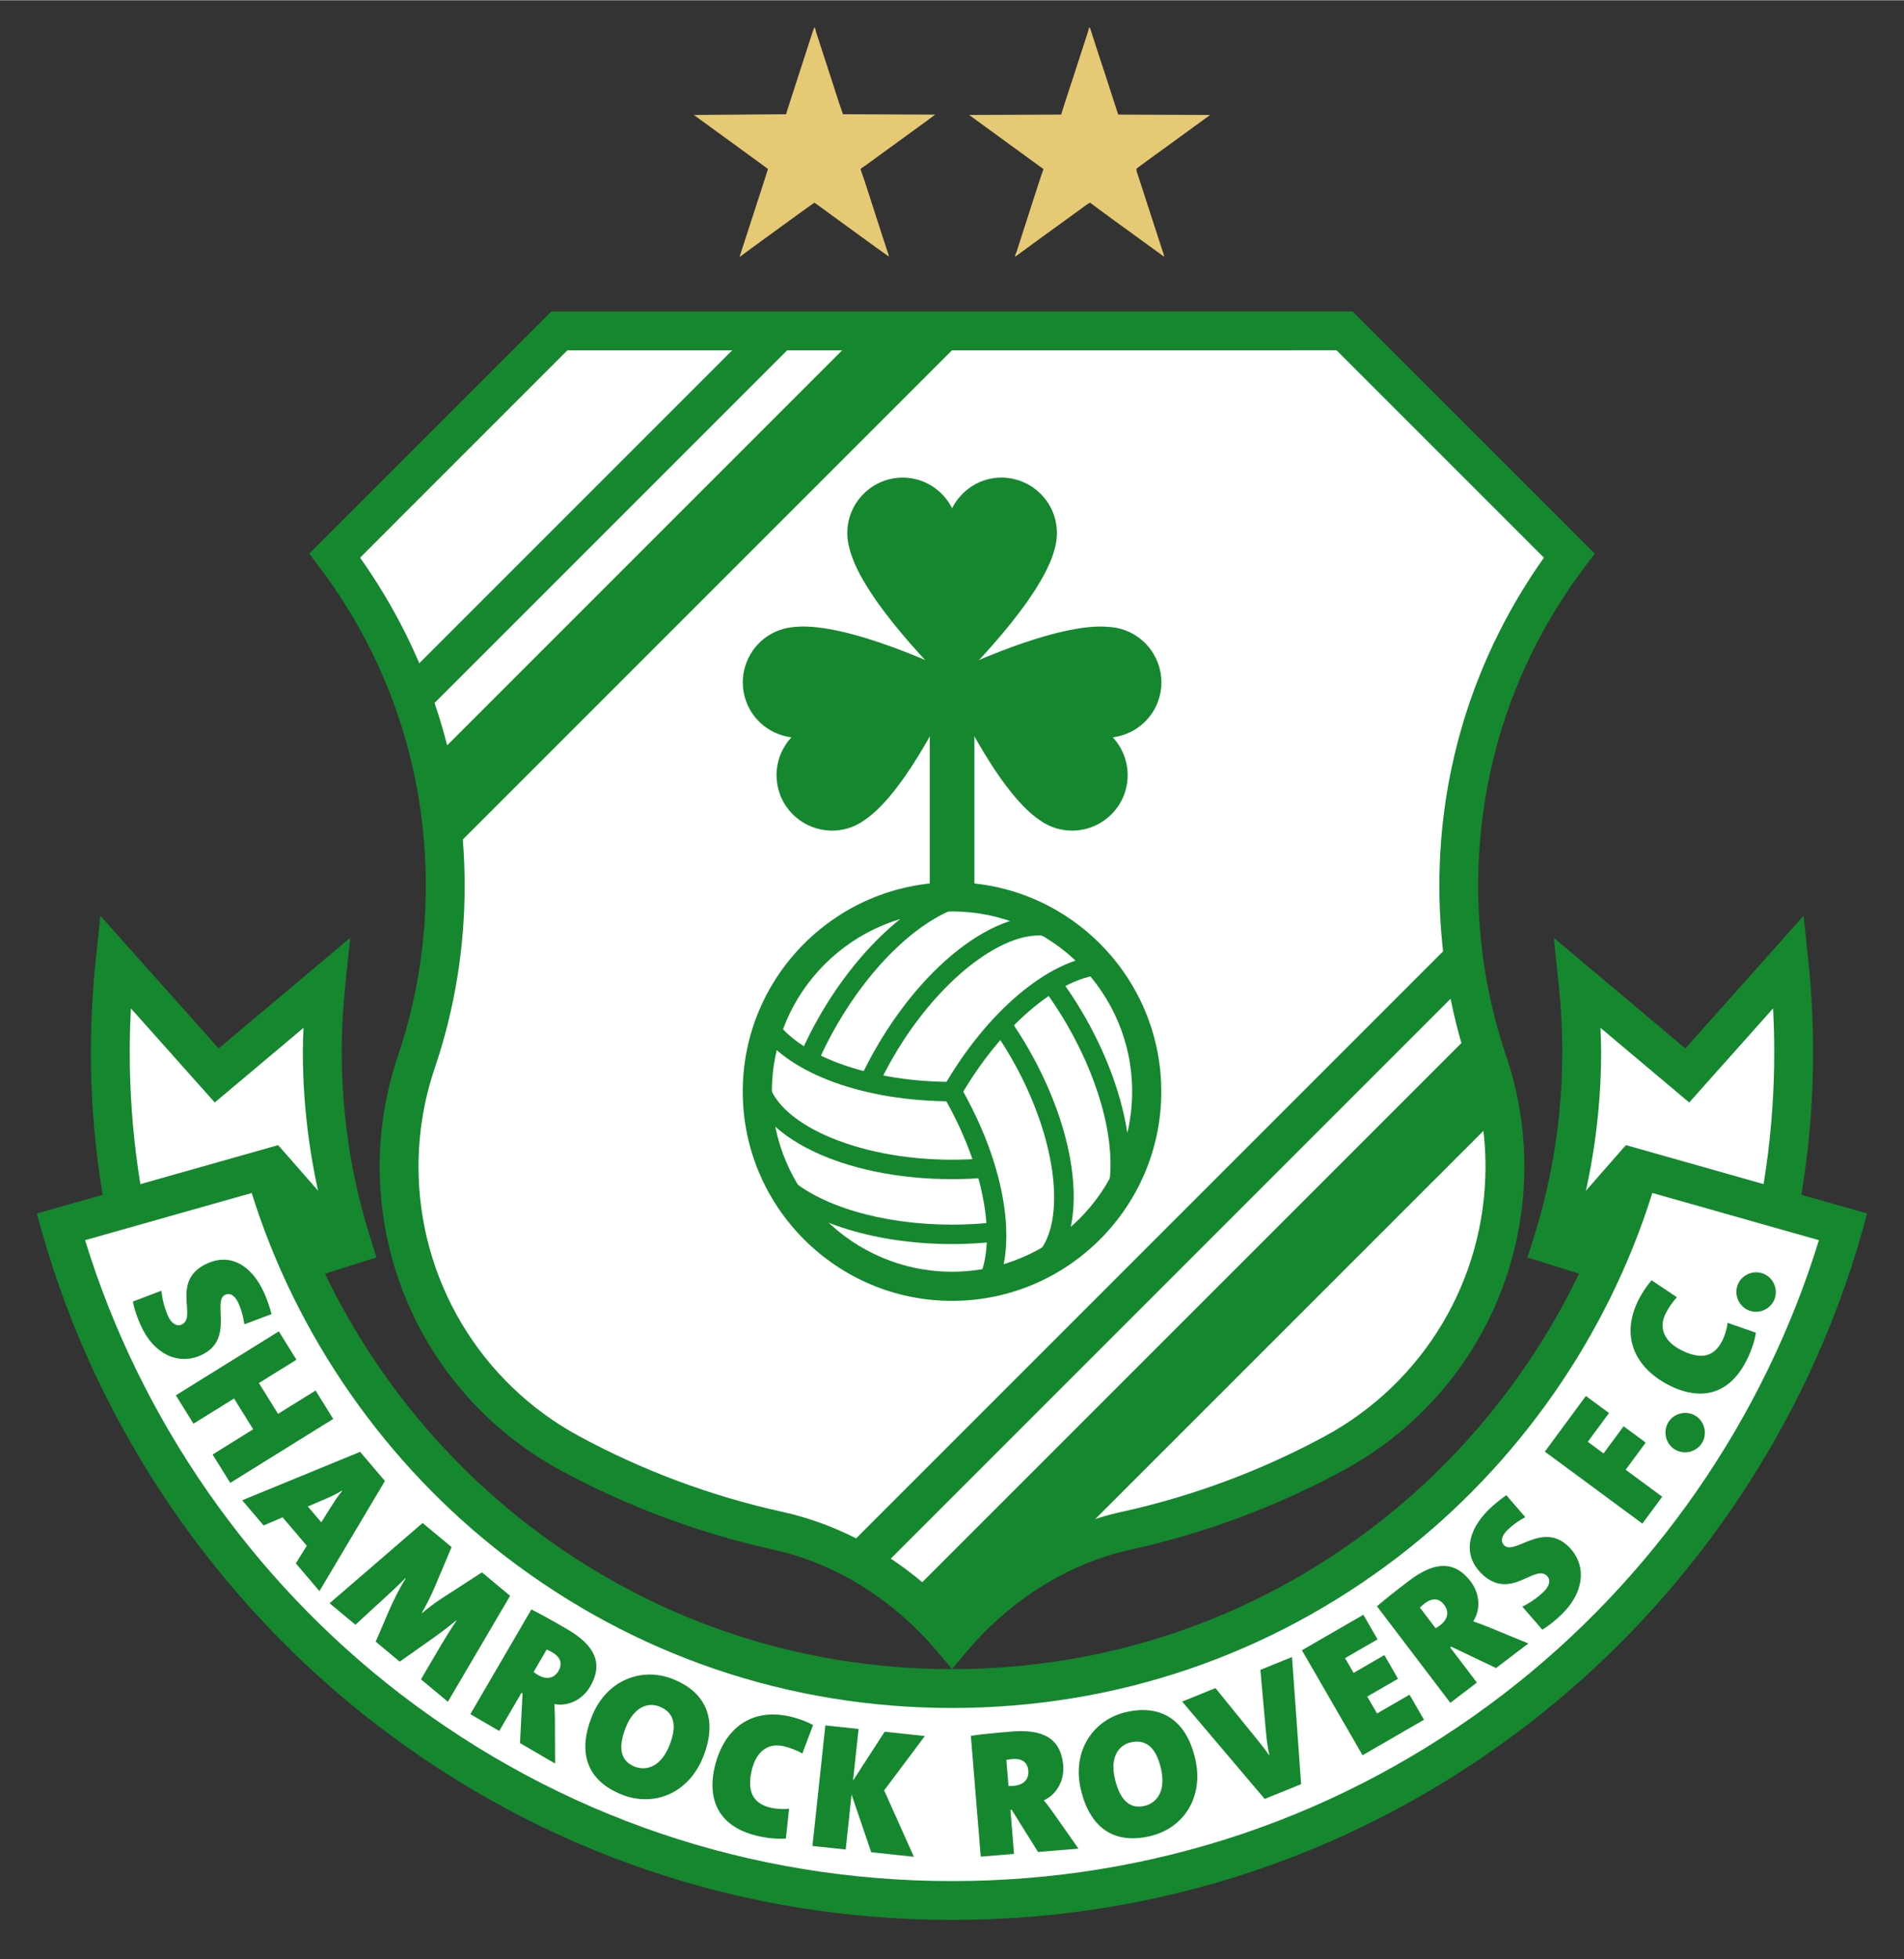 <?xml version="1.0" encoding="UTF-8" standalone="no"?>
<!-- Generator: Adobe Illustrator 27.0.0, SVG Export Plug-In . SVG Version: 6.00 Build 0)  -->

<svg
   version="1.1"
   id="Layer_1"
   x="0px"
   y="0px"
   viewBox="0 0 828.671 852.421"
   xml:space="preserve"
   width="311"
   height="320"
   xmlns="http://www.w3.org/2000/svg"
   xmlns:svg="http://www.w3.org/2000/svg"><rect x="0" y="0" width="828.671" height="852.421" fill="#333333" stroke="none"/><defs
   id="defs137" />

<g
   id="g92"
   transform="translate(-101.665,-14.579)">
</g>
<g
   id="g137"
   transform="translate(-85.665,-14.579)">
	<path
   style="fill:#ffffff"
   d="m 761.082,556.164 c 11.28,-35.635 15.569,-74.086 11.412,-113.633 l 47.515,39.966 44.22,-49.606 c 5.527,52.572 -0.175,103.699 -15.169,151.069 z"
   id="path92" />
	<path
   style="fill:#ffffff"
   d="M 238.911,556.164 C 227.632,520.529 223.343,482.078 227.499,442.53 l -47.515,39.967 -44.222,-49.607 c -5.525,52.572 0.176,103.7 15.17,151.07 z"
   id="path93" />
	<path
   style="fill:#15872e"
   d="m 857.919,427.266 c 0,0 -30.358,34.057 -38.755,43.475 -9.463,-7.961 -57.269,-48.17 -57.269,-48.17 l 2.193,20.844 c 3.943,37.5 0.221,74.555 -11.065,110.2 l -2.552,8.063 104.101,32.888 2.549,-8.054 c 15.82,-49.988 21.04,-101.946 15.516,-154.505 l -1.998,-19.009 z m -31.6,60.856 c 0,0 18.048,-20.247 31.038,-34.818 0.334,6.397 0.505,12.784 0.505,19.155 0,34.183 -4.88,67.937 -14.466,100.848 -12.184,-3.85 -60.433,-19.095 -72.013,-22.754 7.281,-25.564 11.131,-51.707 11.131,-78.242 0,-3.506 -0.149,-7.023 -0.277,-10.539 14.06,11.827 38.613,32.48 38.613,32.48 z"
   id="path94" />
	<path
   style="fill:#15872e"
   d="m 127.356,432.007 c -5.524,52.563 -0.302,104.521 15.518,154.506 l 2.55,8.054 104.099,-32.888 -2.552,-8.063 c -11.283,-35.648 -15.006,-72.7 -11.064,-110.202 l 2.191,-20.843 c 0,0 -47.804,40.209 -57.269,48.171 -8.396,-9.419 -51.475,-57.744 -51.475,-57.744 z m 14.775,40.451 c 0,-6.37 0.172,-12.757 0.506,-19.155 12.989,14.572 36.503,40.949 36.503,40.949 0,0 24.555,-20.654 38.615,-32.481 -0.127,3.515 -0.277,7.032 -0.277,10.537 0,26.536 3.852,52.68 11.129,78.244 -11.579,3.659 -59.827,18.904 -72.011,22.754 -9.587,-32.909 -14.465,-66.662 -14.465,-100.848 z"
   id="path95" />
	<path
   style="fill:#ffffff"
   d="m 887.904,548.395 c -47.846,169.18 -203.398,293.152 -387.888,293.152 -184.511,0 -340.069,-123.969 -387.917,-293.152 l 88.774,-25.141 c 36.904,130.461 156.86,226.053 299.141,226.053 142.27,0 262.225,-95.602 299.121,-226.066 z"
   id="path96" />
	<path
   style="fill:#ffffff"
   d="m 670.866,158.453 97.719,97.718 c -30.147,40.013 -48.017,89.796 -48.017,143.753 0,26.863 4.431,52.693 12.6,76.797 l 0.013,-0.004 c 4.844,14.289 7.469,29.579 7.469,45.486 0,53.941 -30.13,100.849 -74.479,124.805 l -0.007,-0.003 c -28.07,15.163 -58.448,26.601 -90.467,33.66 v -0.003 c -29.853,6.581 -56.176,23.926 -75.681,47.046 -19.521,-23.12 -45.844,-40.466 -75.698,-47.046 l -10e-4,0.003 c -32.021,-7.059 -62.397,-18.498 -90.467,-33.66 l -0.007,0.003 c -44.35,-23.956 -74.48,-70.864 -74.48,-124.805 0,-15.907 2.626,-31.198 7.468,-45.486 l 0.015,0.004 c 8.17,-24.104 12.6,-49.934 12.6,-76.797 0,-53.958 -17.872,-103.74 -48.018,-143.753 l 97.705,-97.709 z"
   id="path97" />
	<path
   style="fill:#ffffff"
   d="m 584.75,489.521 c 0,46.782 -37.943,84.728 -84.733,84.728 -46.806,0 -84.751,-37.946 -84.751,-84.728 0,-46.806 37.945,-84.747 84.751,-84.747 46.79,0 84.733,37.941 84.733,84.747 z"
   id="path98" />
	<path
   style="fill:#15872e"
   d="m 791.001,520.942 c -17.56,62.084 -55.579,118.039 -107.06,157.55 -53.155,40.799 -116.761,62.361 -183.928,62.361 -67.181,0 -130.786,-21.562 -183.94,-62.358 -51.481,-39.508 -89.504,-95.46 -107.066,-157.544 l -2.302,-8.134 -105.04,29.746 2.299,8.129 c 23.9,84.508 75.643,160.661 145.698,214.427 72.349,55.53 158.92,84.881 250.354,84.881 91.414,0 177.982,-29.351 250.332,-84.881 70.051,-53.769 121.79,-129.919 145.69,-214.427 l 2.298,-8.129 -105.032,-29.761 z m -96.767,170.963 c 52.099,-39.99 91.088,-95.955 110.567,-158.274 11.847,3.358 60.218,17.065 72.501,20.545 -23.863,77.781 -72.313,147.691 -137.25,197.531 -69.368,53.244 -152.376,81.387 -240.036,81.387 -87.678,0 -170.69,-28.143 -240.061,-81.384 -64.937,-49.84 -113.388,-119.749 -137.256,-197.534 12.288,-3.48 60.661,-17.177 72.509,-20.532 19.48,62.315 58.471,118.28 110.571,158.263 56.133,43.081 123.297,65.851 194.233,65.851 70.923,10e-4 138.091,-22.769 194.222,-65.853 z"
   id="path99" />
	<polygon
   style="fill:#15872e"
   points="206.715,512.802 212.942,569.659 249.502,561.665 "
   id="polygon99" />
	<polygon
   style="fill:#15872e"
   points="793.286,512.806 786.104,570.065 750.486,561.688 "
   id="polygon100" />
	<polygon
   style="fill:#15872e"
   points="279.142,387.773 508.438,158.461 460.642,158.461 273.296,345.808 "
   id="polygon101" />
	
		<rect
   x="232.039"
   y="229.855"
   transform="matrix(0.707,-0.707,0.707,0.707,-67.476,313.715)"
   style="fill:#15872e"
   width="225.813"
   height="16.907"
   id="rect101" />
	<polygon
   style="fill:#15872e"
   points="505.668,732.202 738.761,499.146 728.581,461.513 481.922,708.151 "
   id="polygon102" />
	
		<rect
   x="405.487"
   y="554.508"
   transform="matrix(0.707,-0.707,0.707,0.707,-224.893,583.038)"
   style="fill:#15872e"
   width="371.569"
   height="16.906"
   id="rect102" />
	<rect
   x="490.316"
   y="314.7"
   style="fill:#15872e"
   width="19.426"
   height="90.455"
   id="rect103" />
	<path
   style="fill:#15872e"
   d="m 408.927,489.521 c 0,50.199 40.863,91.068 91.091,91.068 50.211,0 91.072,-40.868 91.072,-91.068 0,-50.225 -40.862,-91.086 -91.072,-91.086 -50.229,0 -91.091,40.861 -91.091,91.086 z m 12.679,0 c 0,-43.233 35.175,-78.407 78.411,-78.407 43.217,0 78.393,35.173 78.393,78.407 0,43.206 -35.176,78.388 -78.393,78.388 -43.236,0 -78.411,-35.182 -78.411,-78.388 z"
   id="path103" />
	<path
   style="fill:#15872e"
   d="m 416.63,463.708 c 12.897,18.248 45.628,30.04 83.387,30.04 v -8.453 c -34.56,0 -65.297,-10.636 -76.485,-26.465 z"
   id="path104" />
	<path
   style="fill:#15872e"
   d="m 422.14,532.122 c 15.496,14.651 45.338,23.748 77.877,23.748 6.694,0 13.364,-0.38 19.809,-1.129 l -0.977,-8.397 c -6.122,0.713 -12.462,1.073 -18.832,1.073 -30.466,0 -58.081,-8.212 -72.071,-21.436 z"
   id="path105" />
	<path
   style="fill:#15872e"
   d="m 411.261,484.426 c 3.247,24.612 41.403,43.196 88.756,43.196 5.023,0 10.049,-0.215 14.916,-0.641 l -0.736,-8.42 c -4.623,0.403 -9.401,0.608 -14.179,0.608 -41.713,0 -77.77,-16.066 -80.376,-35.847 z"
   id="path106" />
	<path
   style="fill:#15872e"
   d="m 496.356,491.634 c 17.259,29.903 23.414,61.843 15.298,79.442 l 7.677,3.54 c 9.358,-20.287 3.206,-54.535 -15.668,-87.207 z"
   id="path107" />
	<path
   style="fill:#15872e"
   d="m 539.804,444.775 c 3.685,4.952 7.169,10.263 10.358,15.787 15.235,26.384 21.928,54.374 17.464,73.106 l 8.222,1.961 c 4.946,-20.753 -2.094,-51.107 -18.366,-79.294 -3.351,-5.806 -7.017,-11.392 -10.896,-16.605 z"
   id="path108" />
	<path
   style="fill:#15872e"
   d="m 518.073,462.693 c 2.681,3.84 5.25,7.877 7.631,11.995 20.855,36.093 24.943,75.37 9.11,87.518 l 5.145,6.706 c 19.726,-15.13 16.741,-57.471 -6.934,-98.453 -2.503,-4.329 -5.201,-8.569 -8.02,-12.605 z"
   id="path109" />
	<path
   style="fill:#15872e"
   d="m 496.357,487.408 7.306,4.227 c 17.279,-29.929 41.859,-51.227 61.162,-52.997 l -0.773,-8.418 c -22.251,2.04 -48.832,24.488 -67.695,57.188 z"
   id="path110" />
	<path
   style="fill:#15872e"
   d="m 442.531,456.335 c -3.333,5.771 -6.336,11.739 -8.927,17.737 l 7.76,3.352 c 2.462,-5.699 5.317,-11.373 8.488,-16.862 15.235,-26.385 36.16,-46.193 54.591,-51.693 l -2.404,-8.101 c -20.431,6.094 -43.235,27.386 -59.508,55.567 z"
   id="path111" />
	<path
   style="fill:#15872e"
   d="m 466.994,470.459 c -2.494,4.325 -4.817,8.781 -6.906,13.247 l 7.657,3.581 c 1.987,-4.248 4.198,-8.488 6.57,-12.602 20.864,-36.123 52.813,-59.302 71.241,-51.667 l 3.236,-7.809 c -22.959,-9.512 -58.114,14.241 -81.798,55.25 z"
   id="path112" />
	<path
   style="fill:#15872e"
   d="m 146.926,591.261 c -1.473,-3.279 -2.724,-6.828 -3.452,-10.358 l 12.441,-4.729 c 0.257,3.051 1.266,7.396 2.899,11.035 1.441,3.206 3.724,4.666 5.934,3.675 6.987,-3.14 -5.216,-19.25 11.254,-26.644 9.553,-4.293 18.983,0.3 24.681,12.99 1.089,2.424 2.308,5.904 3.154,9.123 l -11.8,4.441 c -0.464,-3.134 -1.246,-6.211 -2.558,-9.133 -1.665,-3.708 -3.867,-4.603 -5.72,-3.771 -6.061,2.721 4.36,19.63 -10.684,26.386 -9.624,4.323 -20.386,-0.181 -26.149,-13.015 z"
   id="path113" />
	<path
   style="fill:#15872e"
   d="m 178.202,647.454 17.66,-10.969 -8.331,-13.409 -17.66,10.969 -7.67,-12.349 44.813,-27.836 7.67,12.349 -16.332,10.144 8.331,13.409 16.331,-10.144 7.67,12.349 -44.813,27.836 z"
   id="path114" />
	<path
   style="fill:#15872e"
   d="m 214.415,694.82 4.777,-7.654 -10.531,-12.382 -8.271,3.543 -9.316,-10.956 51.328,-21.076 10.784,12.683 -28.494,47.928 z m 14.784,-23.754 c 1.715,-2.688 3.25,-5.227 5.396,-7.77 l -0.102,-0.119 c -2.626,1.618 -5.963,3.12 -9.292,4.514 l -5.571,2.378 5.874,6.908 z"
   id="path115" />
	<path
   style="fill:#15872e"
   d="m 268.879,745.294 9.028,-15.364 c 1.83,-3.051 3.91,-6.406 6.45,-10.19 l -0.121,-0.099 c -3.611,2.992 -7.192,5.706 -11.313,8.582 l -13.295,9.371 -10.452,-8.701 5.768,-13.403 c 2.019,-4.623 4.449,-9.619 7.308,-14.152 l -0.121,-0.099 c -3.711,3.725 -6.682,6.439 -9.652,9.15 l -12.133,11.154 -11.233,-9.351 40.48,-34.942 12.614,10.5 -7.437,17.606 c -1.509,3.523 -3.199,6.894 -5.488,10.989 l 0.12,0.099 c 3.451,-2.922 6.472,-5.085 10.144,-7.42 l 15.875,-10.276 12.254,10.203 -27.085,46.092 z"
   id="path116" />
	<path
   style="fill:#15872e"
   d="m 311.988,773.041 1.105,-21.608 -0.472,-0.277 -9.681,16.612 -12.56,-7.32 26.565,-45.577 c 4.411,2.209 10.055,5.409 15.795,8.753 11.614,6.769 15.695,14.664 9.792,24.794 -3.148,5.402 -9.217,8.83 -15.586,7.651 0.153,2.533 0.249,4.851 0.239,7.195 l 0.063,18.673 z m 14.055,-39.482 c -0.81,-0.472 -1.997,-1.073 -2.442,-1.242 l -5.707,9.79 c 0.433,0.343 1.34,0.961 2.015,1.357 3.443,2.004 6.87,1.559 8.837,-1.816 1.575,-2.7 1.416,-5.688 -2.703,-8.089 z"
   id="path117" />
	<path
   style="fill:#15872e"
   d="m 356.298,795.455 c -15.391,-6.135 -19.238,-18.438 -13.046,-33.974 6.308,-15.826 21.626,-21.753 35.348,-16.285 12.778,5.092 20.194,16.041 13.105,33.829 -6.366,15.971 -21.467,21.983 -35.407,16.43 z m 16.366,-38.323 c -4.719,-1.879 -10.958,-0.158 -14.632,9.061 -3.328,8.351 -2.667,14.502 3.867,17.107 4.211,1.677 11.031,1.03 15.168,-9.351 3.416,-8.569 2.059,-14.241 -4.403,-16.817 z"
   id="path118" />
	<path
   style="fill:#15872e"
   d="m 415.211,813.411 c -20.134,-4.857 -20.958,-19.769 -18.465,-30.101 4.124,-17.094 16.431,-25.785 33.222,-21.734 3.343,0.809 6.804,2.123 9.583,3.599 l -4.675,12.379 c -2.266,-1.271 -5.119,-2.44 -8.006,-3.137 -6.686,-1.615 -11.983,2.011 -13.981,10.292 -2.145,8.892 0.119,14.502 8.096,16.427 2.203,0.532 5.75,0.826 8.098,0.426 l -1.372,13.016 c -3.845,0.279 -8.397,-0.177 -12.5,-1.167 z"
   id="path119" />
	<path
   style="fill:#15872e"
   d="m 464.841,820.54 -8.554,-25.125 -2.561,23.936 -14.454,-1.545 5.61,-52.458 14.454,1.545 -2.401,22.46 13.748,-21.245 17.486,1.869 -17.7,23.652 12.946,28.896 z"
   id="path120" />
	<path
   style="fill:#15872e"
   d="m 537.433,820.414 -11.458,-18.356 -0.545,0.043 1.565,19.165 -14.489,1.182 -4.293,-52.581 c 4.884,-0.713 11.342,-1.317 17.963,-1.859 13.399,-1.093 21.265,3.048 22.219,14.733 0.509,6.231 -2.506,12.514 -8.407,15.192 1.575,1.988 2.982,3.834 4.316,5.765 l 10.735,15.278 z m -11.062,-40.422 c -0.934,0.076 -2.252,0.261 -2.714,0.38 l 0.921,11.293 c 0.552,0.033 1.651,0.023 2.427,-0.04 3.976,-0.324 6.528,-2.652 6.211,-6.545 -0.254,-3.117 -2.093,-5.475 -6.845,-5.088 z"
   id="path121" />
	<path
   style="fill:#15872e"
   d="m 586.167,813.543 c -16.137,3.758 -26.32,-4.144 -30.114,-20.433 -3.863,-16.596 5.326,-30.21 19.713,-33.558 13.396,-3.12 25.739,1.631 30.078,20.281 3.899,16.748 -5.063,30.309 -19.677,33.71 z m -8.453,-40.803 c -4.95,1.153 -9.087,6.128 -6.835,15.793 2.037,8.754 6.092,13.429 12.944,11.834 4.415,-1.03 9.645,-5.455 7.109,-16.341 -2.091,-8.981 -6.446,-12.864 -13.218,-11.286 z"
   id="path122" />
	<path
   style="fill:#15872e"
   d="m 651.948,790.911 -15.863,6.432 -35.909,-42.364 14.486,-5.874 17.391,21.453 c 1.852,2.285 3.84,4.682 5.914,7.72 l 0.145,-0.056 c -0.654,-3.279 -1.057,-5.31 -1.502,-10.358 l -2.394,-26.69 13.759,-5.584 z"
   id="path123" />
	<path
   style="fill:#15872e"
   d="m 678.691,778.321 -26.389,-45.679 26.73,-15.443 6.178,10.692 -14.142,8.172 3.715,6.429 13.399,-7.743 5.94,10.289 -13.399,7.74 4.263,7.377 14.142,-8.172 6.297,10.897 z"
   id="path124" />
	<path
   style="fill:#15872e"
   d="m 736.789,740.374 -19.534,-9.302 -0.436,0.33 11.633,15.308 -11.573,8.796 -31.923,-42.001 c 3.731,-3.229 8.849,-7.215 14.139,-11.237 10.702,-8.133 19.561,-8.876 26.653,0.456 3.784,4.979 4.626,11.897 1.096,17.329 2.397,0.829 4.573,1.628 6.736,2.536 l 17.273,7.096 z m -31.081,-28.109 c -0.746,0.568 -1.757,1.433 -2.084,1.78 l 6.858,9.021 c 0.482,-0.267 1.4,-0.868 2.021,-1.341 3.173,-2.41 4.075,-5.749 1.71,-8.859 -1.891,-2.49 -4.711,-3.487 -8.505,-0.601 z"
   id="path125" />
	<path
   style="fill:#15872e"
   d="m 765.474,716.891 c -2.572,2.513 -5.475,4.913 -8.536,6.812 l -8.727,-10.051 c 2.78,-1.294 6.512,-3.738 9.361,-6.525 2.516,-2.457 3.101,-5.102 1.407,-6.835 -5.352,-5.478 -16.272,11.527 -28.889,-1.387 -7.32,-7.492 -6.257,-17.923 3.692,-27.647 1.902,-1.856 4.748,-4.2 7.479,-6.102 l 8.235,9.546 c -2.784,1.516 -5.402,3.309 -7.694,5.547 -2.906,2.84 -2.988,5.217 -1.569,6.67 4.643,4.751 16.926,-10.857 28.45,0.941 7.373,7.545 6.852,19.201 -3.209,29.031 z"
   id="path126" />
	<path
   style="fill:#15872e"
   d="m 776.717,641.923 6.855,5.059 8.724,-11.824 9.622,7.102 -8.727,11.821 15.912,11.742 -8.635,11.699 -42.447,-31.329 17.87,-24.21 10.061,7.426 z"
   id="path127" />
	<path
   style="fill:#15872e"
   d="m 823.654,630.64 c 3.976,2.49 5.217,7.875 2.727,11.847 -2.486,3.976 -7.872,5.217 -11.847,2.727 -3.976,-2.486 -5.214,-7.872 -2.727,-11.847 2.49,-3.975 7.875,-5.213 11.847,-2.727 z"
   id="path128" />
	<path
   style="fill:#15872e"
   d="m 845.896,606.354 c -9.328,18.491 -24.035,15.886 -33.525,11.098 -15.698,-7.921 -21.344,-21.889 -13.565,-37.309 1.549,-3.071 3.622,-6.138 5.693,-8.509 l 10.982,7.38 c -1.753,1.919 -3.546,4.428 -4.884,7.079 -3.097,6.138 -0.776,12.125 6.829,15.962 8.162,4.121 14.142,3.2 17.84,-4.128 1.021,-2.024 2.117,-5.412 2.265,-7.786 l 12.359,4.309 c -0.609,3.808 -2.092,8.137 -3.994,11.904 z"
   id="path129" />
	<path
   style="fill:#15872e"
   d="m 853.118,568.748 c 4.365,1.72 6.568,6.789 4.847,11.151 -1.72,4.362 -6.789,6.564 -11.151,4.844 -4.362,-1.717 -6.564,-6.786 -4.847,-11.148 1.72,-4.365 6.789,-6.568 11.151,-4.847 z"
   id="path130" />
	<path
   style="fill:#15872e"
   d="m 670.866,150 -345.235,0.008 -105.376,105.381 4.42,5.868 c 30.301,40.218 46.317,88.168 46.317,138.666 0,25.366 -4.089,50.291 -12.153,74.084 -5.267,15.494 -7.93,31.706 -7.93,48.196 0,55.275 30.239,105.947 78.915,132.244 29.169,15.747 60.346,27.347 92.672,34.473 26.702,5.881 51.937,21.595 71.059,44.24 l 6.459,7.651 6.442,-7.651 c 19.122,-22.645 44.355,-38.359 71.059,-44.243 32.323,-7.122 63.5,-18.722 92.663,-34.476 48.684,-26.29 78.924,-76.962 78.924,-132.237 0,-16.488 -2.661,-32.699 -7.915,-48.2 -8.08,-23.791 -12.168,-48.716 -12.168,-74.08 0,-50.498 16.015,-98.448 46.314,-138.666 L 779.754,255.39 674.369,150 Z m -3.501,16.906 c 4.458,4.458 81.519,81.519 90.256,90.257 -29.688,41.909 -45.508,91.049 -45.508,142.761 0,27.213 4.388,53.964 13.046,79.511 4.676,13.744 7.036,28.121 7.036,42.769 0,49.057 -26.838,94.03 -70.045,117.369 -27.786,15.001 -57.484,26.049 -88.275,32.838 -27.387,6.033 -53.268,21.136 -73.862,42.771 -20.61,-21.635 -46.493,-36.738 -73.878,-42.774 -30.79,-6.786 -60.489,-17.834 -88.27,-32.841 -43.212,-23.332 -70.051,-68.305 -70.051,-117.362 0,-14.649 2.363,-29.026 7.021,-42.773 8.672,-25.54 13.062,-52.291 13.062,-79.507 0,-51.713 -15.82,-100.853 -45.509,-142.761 8.738,-8.738 85.787,-85.791 90.245,-90.249 6.79,-0.001 327.944,-0.009 334.732,-0.009 z"
   id="path131" />
	<path
   style="fill:#15872e"
   d="m 542.99,246.467 c 0,-11.857 -9.619,-21.474 -21.476,-21.474 -11.861,0 -21.463,9.617 -21.463,21.474 0,-11.857 -9.615,-21.474 -21.479,-21.474 -11.857,0 -21.469,9.617 -21.469,21.474 0,2.074 0.309,4.071 0.857,5.968 -0.002,0.002 -0.016,0.005 -0.016,0.008 5.43,22.057 42.108,57.461 42.108,57.461 0,0 36.662,-35.404 42.1,-57.461 0,-0.003 -0.016,-0.007 -0.02,-0.008 0.548,-1.897 0.858,-3.894 0.858,-5.968 z"
   id="path132" />
	<path
   style="fill:#15872e"
   d="m 500.051,235.642 c -3.987,-7.869 -12.069,-13.328 -21.479,-13.328 -13.317,0 -24.149,10.835 -24.149,24.154 0,2.244 0.324,4.502 0.963,6.713 5.506,22.454 41.285,57.185 42.805,58.653 1.039,1.002 2.683,1.002 3.716,0 1.512,-1.468 37.289,-36.2 42.846,-58.747 0.594,-2.12 0.918,-4.379 0.918,-6.619 0,-13.318 -10.837,-24.154 -24.157,-24.154 -9.411,-0.001 -17.491,5.459 -21.463,13.328 z m 2.672,10.825 c 0,-10.363 8.427,-18.795 18.791,-18.795 10.365,0 18.798,8.432 18.798,18.795 0,1.737 -0.254,3.495 -0.753,5.224 -4.517,18.38 -32.102,46.994 -39.508,54.441 -7.423,-7.446 -35.006,-36.046 -39.507,-54.329 -0.51,-1.838 -0.763,-3.596 -0.763,-5.336 0,-10.363 8.43,-18.795 18.79,-18.795 10.366,0 18.8,8.432 18.8,18.795 0,1.479 1.2,2.68 2.68,2.68 1.476,0 2.672,-1.201 2.672,-2.68 z"
   id="path133" />
	<path
   style="fill:#15872e"
   d="m 431.649,289.98 c -0.002,0 0,0.02 -0.002,0.021 -1.968,0.134 -3.949,0.527 -5.894,1.233 -11.146,4.058 -16.89,16.384 -12.835,27.529 4.058,11.144 16.378,16.89 27.525,12.833 -11.148,4.056 -16.893,16.384 -12.838,27.53 4.062,11.141 16.384,16.89 27.529,12.835 1.948,-0.708 3.715,-1.684 5.31,-2.843 0,0 0.01,0.013 0.01,0.011 18.877,-12.651 39.597,-59.226 39.597,-59.226 0,0 -45.805,-22.359 -68.402,-19.923 z"
   id="path134" />
	<path
   style="fill:#15872e"
   d="m 431.372,287.316 c 0.031,0 0.063,0.015 0.094,0.013 -2.291,0.155 -4.52,0.622 -6.627,1.387 -9.799,3.568 -15.896,12.856 -15.896,22.727 0,2.737 0.469,5.519 1.458,8.237 3.199,8.788 11.007,14.557 19.703,15.661 -4.119,4.448 -6.474,10.34 -6.474,16.465 0,2.737 0.469,5.519 1.458,8.237 4.562,12.513 18.451,18.99 30.963,14.436 2.09,-0.759 4.099,-1.834 5.968,-3.193 19.224,-12.863 39.619,-58.362 40.472,-60.292 0.583,-1.319 0.025,-2.866 -1.266,-3.498 -1.897,-0.926 -46.751,-22.665 -69.853,-20.18 z m -15.935,30.531 c -3.543,-9.741 1.497,-20.55 11.233,-24.094 1.633,-0.593 3.37,-0.956 5.159,-1.078 0.035,-0.002 0.073,-0.027 0.107,-0.03 18.745,-2.022 55.07,14.136 64.568,18.551 -4.456,9.521 -21.895,45.222 -37.543,55.709 -1.559,1.111 -3.122,1.95 -4.743,2.538 -9.736,3.543 -20.55,-1.498 -24.094,-11.233 -0.769,-2.115 -1.134,-4.279 -1.134,-6.409 0,-7.682 4.745,-14.91 12.371,-17.685 1.088,-0.396 1.765,-1.423 1.765,-2.518 0,-0.304 -0.053,-0.614 -0.163,-0.916 -0.505,-1.39 -1.128,-2.27 -2.518,-1.765 -0.304,0 -0.614,0.053 -0.916,0.163 -9.739,3.542 -20.54,-1.497 -24.092,-11.233 z m 15.925,-30.531 c 0.003,0 0.007,0 0.01,0 -0.004,0 -0.007,0 -0.01,0 z"
   id="path135" />
	<path
   style="fill:#15872e"
   d="m 574.336,291.235 c -1.945,-0.707 -3.929,-1.1 -5.894,-1.233 0,-0.002 0,-0.021 0,-0.021 -22.602,-2.437 -68.39,19.924 -68.39,19.924 0,0 20.707,46.574 39.587,59.226 0,0.002 0.007,-0.008 0.007,-0.008 1.595,1.157 3.365,2.133 5.303,2.84 11.151,4.055 23.474,-1.694 27.535,-12.835 4.052,-11.146 -1.694,-23.474 -12.845,-27.53 11.151,4.056 23.467,-1.689 27.529,-12.833 4.057,-11.145 -1.698,-23.472 -12.832,-27.53 z"
   id="path136" />
	<path
   style="fill:#15872e"
   d="m 498.876,307.496 c -1.298,0.634 -1.859,2.179 -1.273,3.498 0.859,1.93 21.243,47.43 40.543,60.362 1.793,1.289 3.797,2.363 5.884,3.124 12.518,4.552 26.409,-1.927 30.973,-14.435 0.987,-2.717 1.456,-5.498 1.456,-8.233 0,-6.127 -2.358,-12.023 -6.478,-16.472 8.694,-1.104 16.503,-6.873 19.706,-15.658 0.991,-2.717 1.459,-5.501 1.459,-8.24 0,-9.868 -6.095,-19.155 -15.892,-22.724 0,0 0,0 -0.003,-0.002 -2.103,-0.764 -4.336,-1.232 -6.627,-1.387 -22.999,-2.505 -67.85,19.241 -69.748,20.167 z m 69.278,-14.851 c 1.895,0.152 3.632,0.515 5.267,1.108 7.621,2.78 12.363,10.005 12.363,17.684 0,2.13 -0.363,4.296 -1.133,6.411 -3.55,9.734 -14.357,14.773 -24.095,11.232 -0.304,-0.111 -0.614,-0.163 -0.918,-0.163 -1.093,0 -2.12,0.68 -2.516,1.765 -0.112,0.302 -0.165,0.612 -0.165,0.916 0,1.095 0.677,2.123 1.767,2.518 7.628,2.775 12.372,10.005 12.372,17.69 0,2.13 -0.363,4.292 -1.133,6.406 -3.546,9.734 -14.36,14.775 -24.098,11.233 -1.618,-0.591 -3.183,-1.428 -4.646,-2.491 -15.727,-10.528 -33.181,-46.236 -37.636,-55.757 9.498,-4.416 45.823,-20.574 64.571,-18.552 z"
   id="path137" />
</g>
<path
   style="fill:#e5c974"
   d="m 323.347,107.12 1.431,-4.4 1.892,-5.84 1.892,-5.84 1.948,-6 1.948,-6 0.896,-2.805 0.896,-2.805 -3.244,-2.378 -3.244,-2.378 -6.4,-4.66 -6.4,-4.66 -6.49,-4.718 -6.49,-4.718 20.064,-0.16 20.064,-0.16 0.242,-0.8 0.242,-0.8 1.913,-5.92 1.913,-5.92 3.422,-10.56 3.422,-10.56 0.525,-1.52 0.525,-1.52 h 0.21 0.21 l 0.212,0.88 0.212,0.88 3.846,11.84 3.846,11.84 1.136,3.52 1.136,3.52 0.881,2.56 0.881,2.56 20.06,0.082 20.06,0.082 -1.381,1.045 -1.381,1.045 -9.232,6.713 -9.232,6.713 -4.39,3.2 -4.39,3.2 -1.176,0.8 -1.176,0.8 -0.004,0.32 -0.004,0.32 0.788,2.24 0.788,2.24 3.88,12 3.88,12 1.414,4.32 1.414,4.32 -7.3e-4,0.234 -7.4e-4,0.234 -3.022,-2.154 -3.022,-2.154 -9.218,-6.702 -9.218,-6.702 -2.88,-2.115 -2.88,-2.115 -1.055,-0.736 -1.055,-0.736 -1.185,0.826 -1.185,0.826 -2.783,2.007 -2.783,2.007 -9.857,7.17 -9.857,7.17 -2.296,1.71 -2.296,1.71 h -0.146 -0.146 z m 118.494,4.122 v -0.332 l 0.303,-0.735 0.303,-0.735 3.087,-9.6 3.087,-9.6 2.076,-6.4 2.076,-6.4 0.69,-1.997 0.69,-1.997 -0.636,-0.45 -0.636,-0.45 -9.168,-6.673 -9.168,-6.673 -6.37,-4.64 -6.37,-4.64 20.018,-0.083 20.018,-0.083 0.935,-2.957 0.935,-2.957 1.834,-5.6 1.834,-5.6 3.231,-9.949 3.231,-9.949 V 12.371 12 h 0.274 0.274 l 1.839,5.68 1.839,5.68 0.904,2.72 0.904,2.72 3.399,10.478 3.399,10.478 20.01,0.082 20.01,0.082 -13.865,10.078 -13.865,10.078 -2.16,1.594 -2.16,1.594 v 0.52 0.52 l 1.096,3.328 1.096,3.328 3.374,10.4 3.374,10.4 1.563,4.8 1.563,4.8 -0.07,0.092 -0.07,0.092 -11.321,-8.215 -11.321,-8.215 -1.6,-1.175 -1.6,-1.175 -3.172,-2.346 -3.172,-2.346 -0.668,0.415 -0.668,0.415 -11.68,8.478 -11.68,8.478 -2.24,1.648 -2.24,1.648 -1.68,1.212 -1.68,1.212 z"
   id="path307" /></svg>
